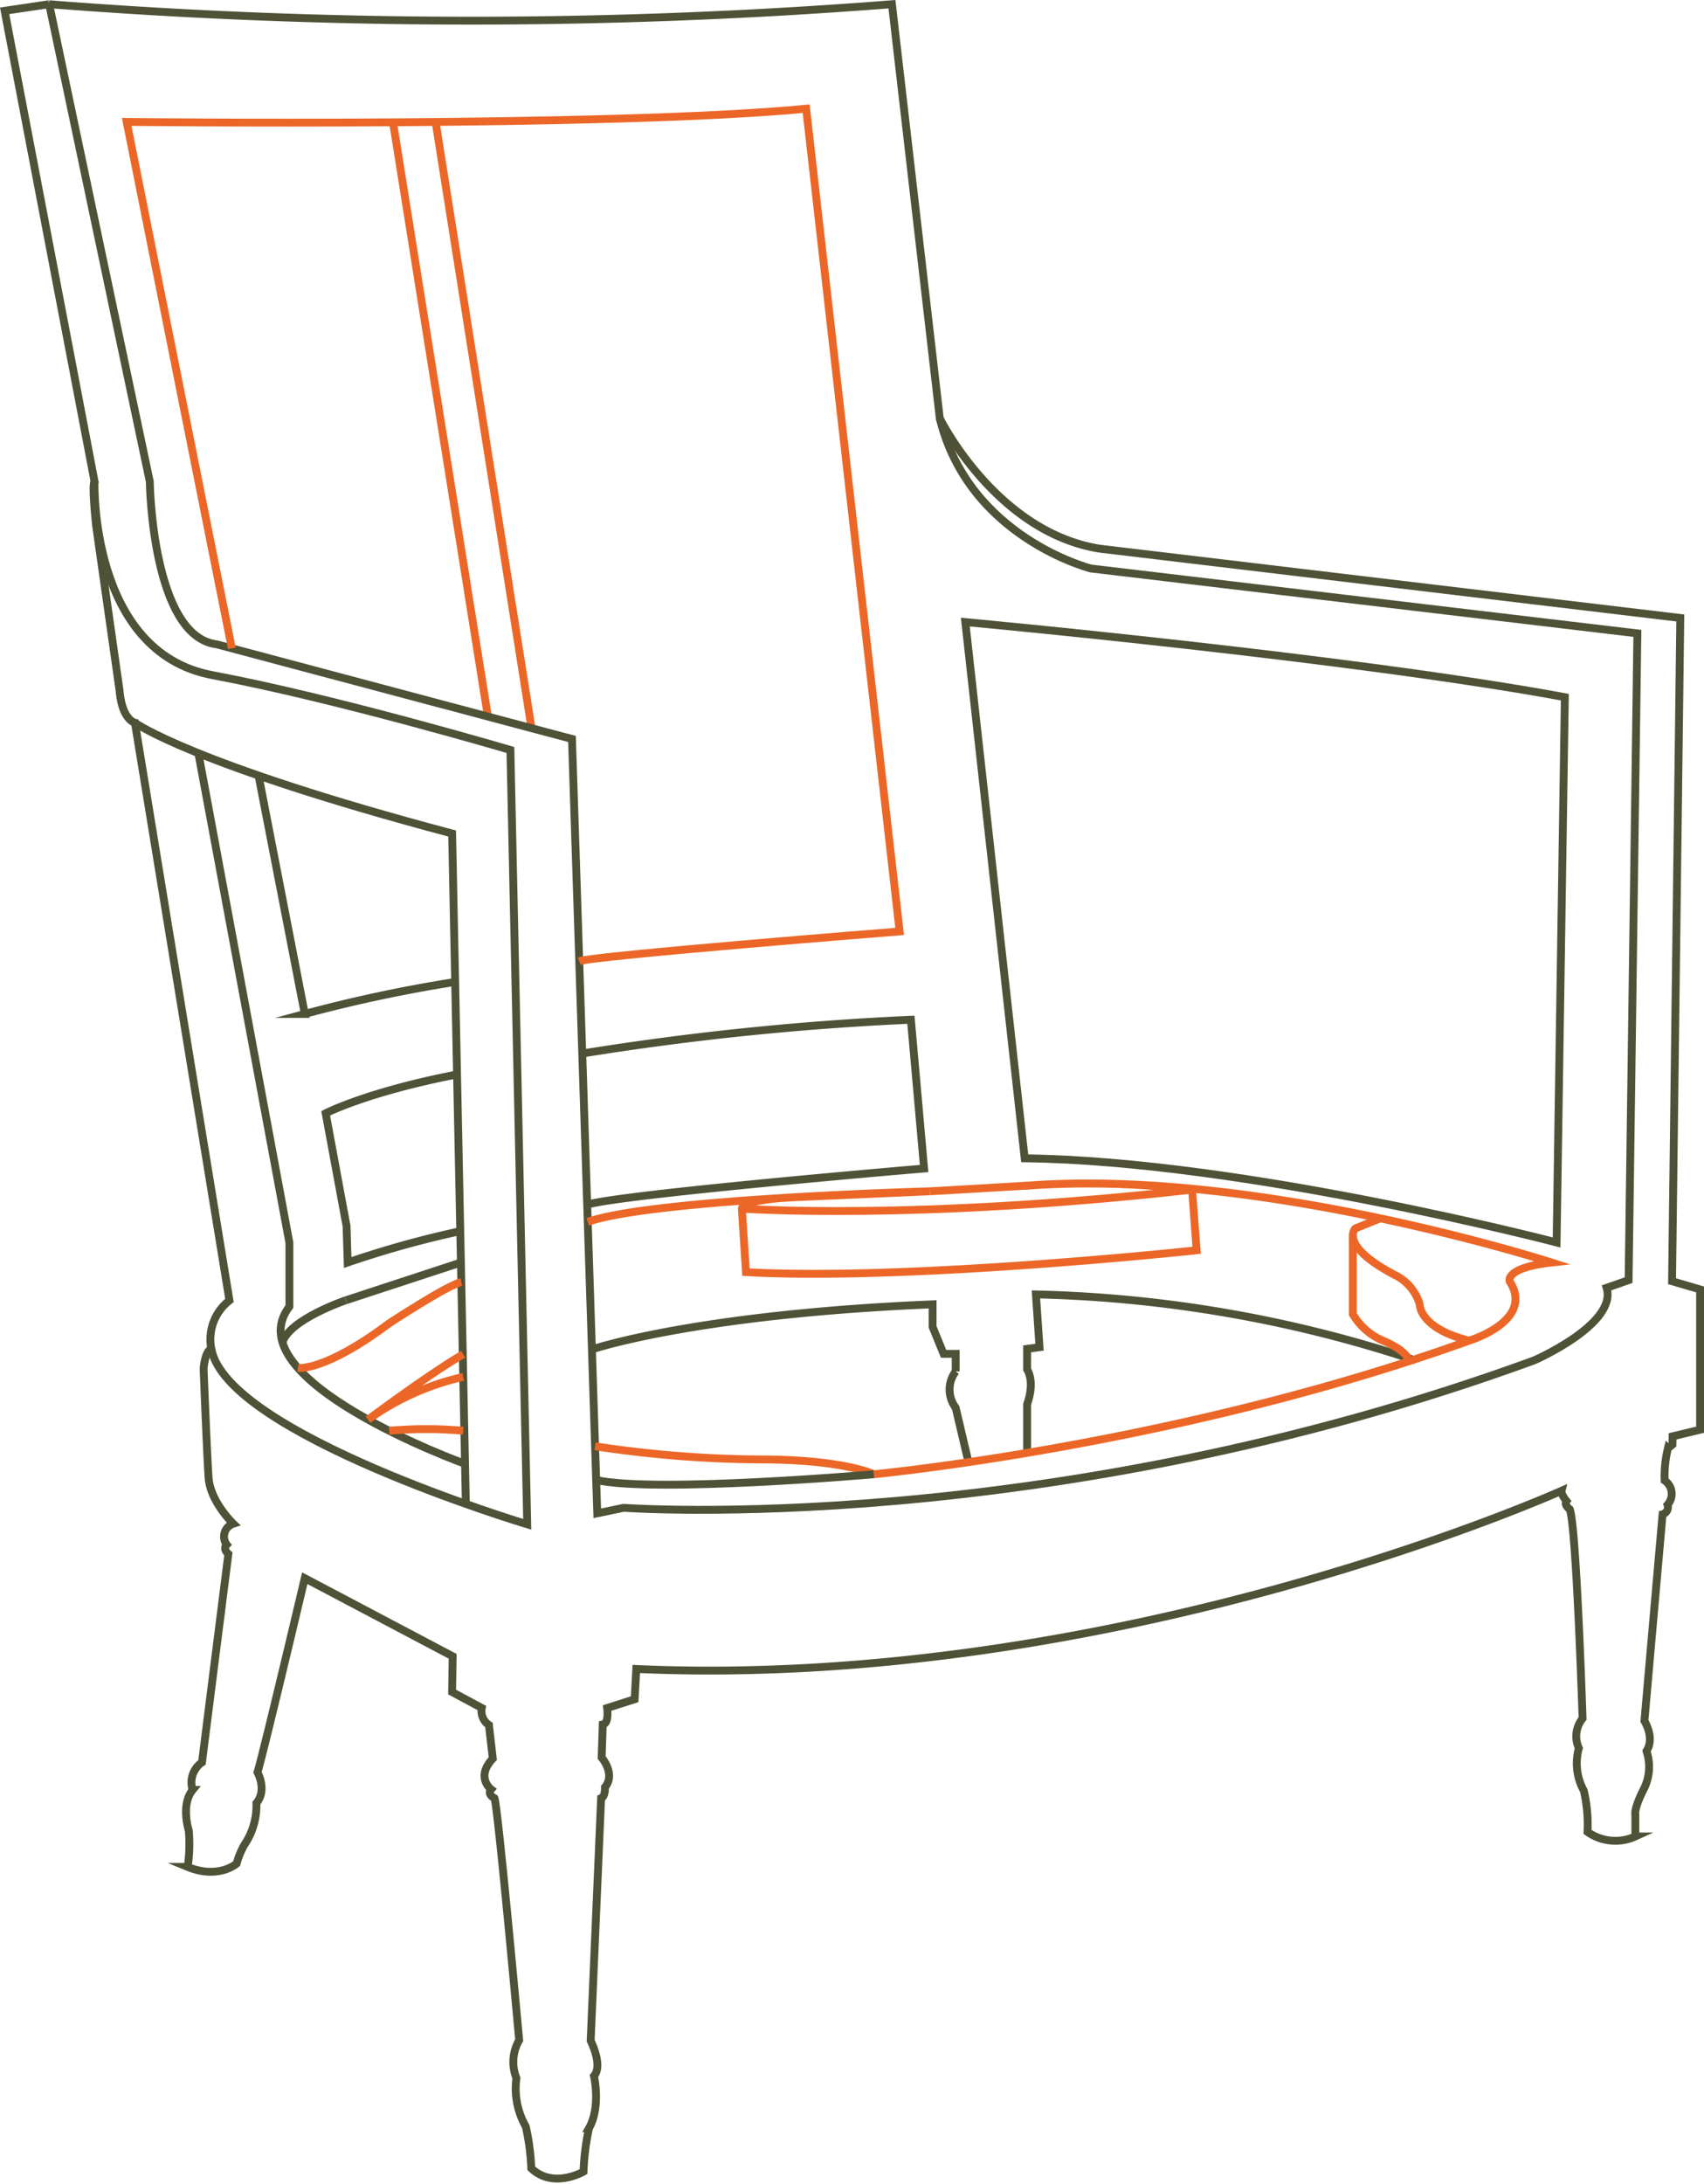 <svg xmlns="http://www.w3.org/2000/svg" width="216.948" height="277.915" viewBox="0 0 216.948 277.915"><g id="Groupe_470" data-name="Groupe 470" transform="translate(0.217 0.197)"><line id="Ligne_1" data-name="Ligne 1" x2="12.211" y2="77.153" transform="translate(55.244 15.326)" fill="none" stroke="#ec6727" stroke-miterlimit="10" stroke-width="1"></line><line id="Ligne_2" data-name="Ligne 2" x2="12.089" y2="75.674" transform="translate(49.815 15.326)" fill="none" stroke="#ec6727" stroke-miterlimit="10" stroke-width="1"></line><path id="Trac&#xE9;_1499" data-name="Trac&#xE9; 1499" d="M.589,1.376l5.67-.84a688.646,688.646,0,0,0,107.3,0l6.09,52.705s7.139,14.488,20.368,16.588l73.913,8.819-1.05,84.409,3.57,1.05v17.851l-3.5.84-.018,1.05-.577.472a15.021,15.021,0,0,0-.42,4.095,2.079,2.079,0,0,1,.367,3.1.932.932,0,0,1-.63,1.207l-2.31,26.3s1.365,2.152.263,3.832a6.236,6.236,0,0,1-.367,4.882c-1.313,2.625-1.05,3.23-1.05,3.23v2.755a6.118,6.118,0,0,1-6.09-.578,19.091,19.091,0,0,0-.472-5.249,7.192,7.192,0,0,1-.63-5.407,3.6,3.6,0,0,1,.473-3.78s-.787-24.41-1.628-26.615c0,0-.787-.577-.42-1.049,0,0-.735-.893-.63-1.313,0,0-56.485,25.408-117.8,22.678l-.21,3.849-3.5,1.12s.28,1.96-.559,2.1l-.14,4.2s1.82,2.1.42,3.78c0,0,.07,1.19-.49,1.4L75.2,259.721s1.61,3.15.42,4.48c0,0,.91,3.919-.63,6.649a31.231,31.231,0,0,0-.7,5.53s-3.85,2.24-6.65-.42a29.64,29.64,0,0,0-.7-5.32,9.743,9.743,0,0,1-1.19-6.159,5.525,5.525,0,0,1,.35-4.83s-2.73-30.027-3.15-30.8c0,0-.98-.49-.42-1.12,0,0-2.03-1.539.21-3.919l-.49-4.27a2.121,2.121,0,0,1-.91-2.17l-3.78-2.03.07-4.55-18.828-9.939s-5.179,21.908-6.019,24.708c0,0,1.26,2.24-.14,3.919a8.872,8.872,0,0,1-1.54,5.32,10.559,10.559,0,0,0-.98,2.38s-2.31,2.029-6.229.42a19.769,19.769,0,0,0,.14-4.62s-1.05-3.29.49-5.18a3.1,3.1,0,0,1,1.19-3.5l3.36-26.527s-.77-.63-.21-1.19a1.718,1.718,0,0,1,.84-2.66s-2.939-2.8-3.15-5.879-.63-13.859-.63-13.859.14-2.17.979-2.519a6.264,6.264,0,0,1,2.31-6.16L17.178,91.982s-1.627-.367-1.942-3.989l-2.992-21.05s-.577-5.25-.21-5.67Z" transform="translate(-0.217 -0.197)" fill="none" stroke="#4f5236" stroke-miterlimit="10" stroke-width="1"></path><path id="Trac&#xE9;_1500" data-name="Trac&#xE9; 1500" d="M18.71,96.723s-.665,21.715,15.014,24.655S71.66,130.9,71.66,130.9l2.142,98.55S35.543,217.969,33.583,207.12" transform="translate(-6.894 -35.648)" fill="none" stroke="#4f5236" stroke-miterlimit="10" stroke-width="1"></path><path id="Trac&#xE9;_1501" data-name="Trac&#xE9; 1501" d="M9.568.535,22.377,61.272s.28,19.755,8.539,20.735L76.132,94.046l3.219,98.55,3.36-.7s53.755,3.919,115.909-18.758c0,0,10.639-4.62,9.239-9.239l2.8-.98,1.117-82.31L142.2,72.352s-15.535-3.923-19.245-19.111" transform="translate(-3.526 -0.197)" fill="none" stroke="#4f5236" stroke-miterlimit="10" stroke-width="1"></path><path id="Trac&#xE9;_1502" data-name="Trac&#xE9; 1502" d="M26.86,145.357s7.209,5.285,40.386,14.1l1.747,85.316" transform="translate(-9.9 -53.573)" fill="none" stroke="#4f5236" stroke-miterlimit="10" stroke-width="1"></path><path id="Trac&#xE9;_1503" data-name="Trac&#xE9; 1503" d="M73.6,241.937S44.1,231.3,51.243,221.918V213.8L39.654,151.5" transform="translate(-14.615 -55.835)" fill="none" stroke="#4f5236" stroke-miterlimit="10" stroke-width="1"></path><path id="Trac&#xE9;_1504" data-name="Trac&#xE9; 1504" d="M82.816,130.1c1.624-.684,40.792-3.795,40.792-3.795L111.709,21.6C86.931,23.976,25.2,23.277,25.2,23.277l13.387,67" transform="translate(-9.287 -7.96)" fill="none" stroke="#ec6727" stroke-miterlimit="10" stroke-width="1"></path><path id="Trac&#xE9;_1505" data-name="Trac&#xE9; 1505" d="M51.786,156.007l5.888,30.336a183.329,183.329,0,0,1,19.145-4.07" transform="translate(-19.086 -57.498)" fill="none" stroke="#4f5236" stroke-miterlimit="10" stroke-width="1"></path><path id="Trac&#xE9;_1506" data-name="Trac&#xE9; 1506" d="M82.05,216.246c-11.551,2.241-16.726,4.948-16.726,4.948l2.66,14.368.14,4.62a126.094,126.094,0,0,1,14.335-3.989" transform="translate(-24.076 -79.7)" fill="none" stroke="#4f5236" stroke-miterlimit="10" stroke-width="1"></path><path id="Trac&#xE9;_1507" data-name="Trac&#xE9; 1507" d="M117.054,209.517a365.235,365.235,0,0,1,41.843-4.3l1.68,18.934s-38.333,3.243-42.894,4.6" transform="translate(-43.141 -75.634)" fill="none" stroke="#4f5236" stroke-miterlimit="10" stroke-width="1"></path><path id="Trac&#xE9;_1508" data-name="Trac&#xE9; 1508" d="M194.294,125.072s49.03,4.515,76.328,9.554l-1.05,69.4s-39.792-10.394-67.719-10.709Z" transform="translate(-71.609 -46.097)" fill="none" stroke="#4f5236" stroke-miterlimit="10" stroke-width="1"></path><path id="Trac&#xE9;_1509" data-name="Trac&#xE9; 1509" d="M85.989,275.521a33.423,33.423,0,0,0-12.117,5.435s7.764-5.8,12.117-8.319" transform="translate(-27.226 -100.483)" fill="none" stroke="#ec6727" stroke-miterlimit="10" stroke-width="1"></path><path id="Trac&#xE9;_1510" data-name="Trac&#xE9; 1510" d="M119,268.316s13.14-4.479,43.377-5.739v2.87l1.4,3.43h1.539v2.24a3.827,3.827,0,0,0,0,4.62l1.68,7.14" transform="translate(-43.86 -96.775)" fill="none" stroke="#4f5236" stroke-miterlimit="10" stroke-width="1"></path><path id="Trac&#xE9;_1511" data-name="Trac&#xE9; 1511" d="M256.179,268.981a164.693,164.693,0,0,0-48.3-8.4l.455,6.72-1.575.21v2.625s1.05,1.47,0,4.409v6.09" transform="translate(-76.205 -96.04)" fill="none" stroke="#4f5236" stroke-miterlimit="10" stroke-width="1"></path><path id="Trac&#xE9;_1512" data-name="Trac&#xE9; 1512" d="M78.132,287.931a52.662,52.662,0,0,1,9.427,0" transform="translate(-28.796 -106.038)" fill="none" stroke="#ec6727" stroke-miterlimit="10" stroke-width="1"></path><path id="Trac&#xE9;_1513" data-name="Trac&#xE9; 1513" d="M119.1,271.669a144.9,144.9,0,0,0,20.892,1.67c10.814,0,14.593,1.889,14.593,1.889s38.741-3.674,75.8-17.008c0,0,8.4-2.519,5.144-7.559,0,0-.63-1.715,5.355-2.38,0,0-37.113-11.968-66.564-9.8a113.168,113.168,0,0,1,20.788.525l.577,7.717s-36.589,3.937-57.377,2.782l-.525-8.085s-.219-1.144,6.921-1.459l17.017-.745s-35.08.943-43.558,3.888" transform="translate(-43.55 -87.798)" fill="none" stroke="#ec6727" stroke-miterlimit="10" stroke-width="1"></path><line id="Ligne_3" data-name="Ligne 3" y1="4.795" x2="14.627" transform="translate(43.838 160.483)" fill="none" stroke="#4f5236" stroke-miterlimit="10" stroke-width="1"></line><path id="Trac&#xE9;_1514" data-name="Trac&#xE9; 1514" d="M59.721,269.018s3.371.514,11.625-5.68c0,0,7.346-4.83,9.18-5.25" transform="translate(-22.011 -95.121)" fill="none" stroke="#ec6727" stroke-miterlimit="10" stroke-width="1"></path><line id="Ligne_4" data-name="Ligne 4" y1="0.735" x2="12.599" transform="translate(118.171 150.684)" fill="none" stroke="#ec6727" stroke-miterlimit="10" stroke-width="1"></line><path id="Trac&#xE9;_1515" data-name="Trac&#xE9; 1515" d="M149.235,241.881s21.943,1.575,57.325-2.415" transform="translate(-55.002 -88.257)" fill="none" stroke="#ec6727" stroke-miterlimit="10" stroke-width="1"></path><path id="Trac&#xE9;_1516" data-name="Trac&#xE9; 1516" d="M64.7,261.746s-7.152,2.413-8.09,5.354" transform="translate(-20.865 -96.469)" fill="none" stroke="#4f5236" stroke-miterlimit="10" stroke-width="1"></path><path id="Trac&#xE9;_1517" data-name="Trac&#xE9; 1517" d="M155.208,296.829s-27.854,2.413-35.345.734" transform="translate(-44.177 -109.399)" fill="none" stroke="#4f5236" stroke-miterlimit="10" stroke-width="1"></path><path id="Trac&#xE9;_1518" data-name="Trac&#xE9; 1518" d="M275.926,245.247l-3.174,1.284s-2.2,2.1,4.935,5.88a6.083,6.083,0,0,1,3.254,3.779s-.1,3.045,6.3,4.62" transform="translate(-100.407 -90.388)" fill="none" stroke="#ec6727" stroke-miterlimit="10" stroke-width="1"></path><path id="Trac&#xE9;_1519" data-name="Trac&#xE9; 1519" d="M272.431,248.722v10.009a8.131,8.131,0,0,0,3.821,3.36c2.66,1.12,3.169,2.184,3.169,2.184" transform="translate(-100.407 -91.669)" fill="none" stroke="#ec6727" stroke-miterlimit="10" stroke-width="1"></path></g></svg>